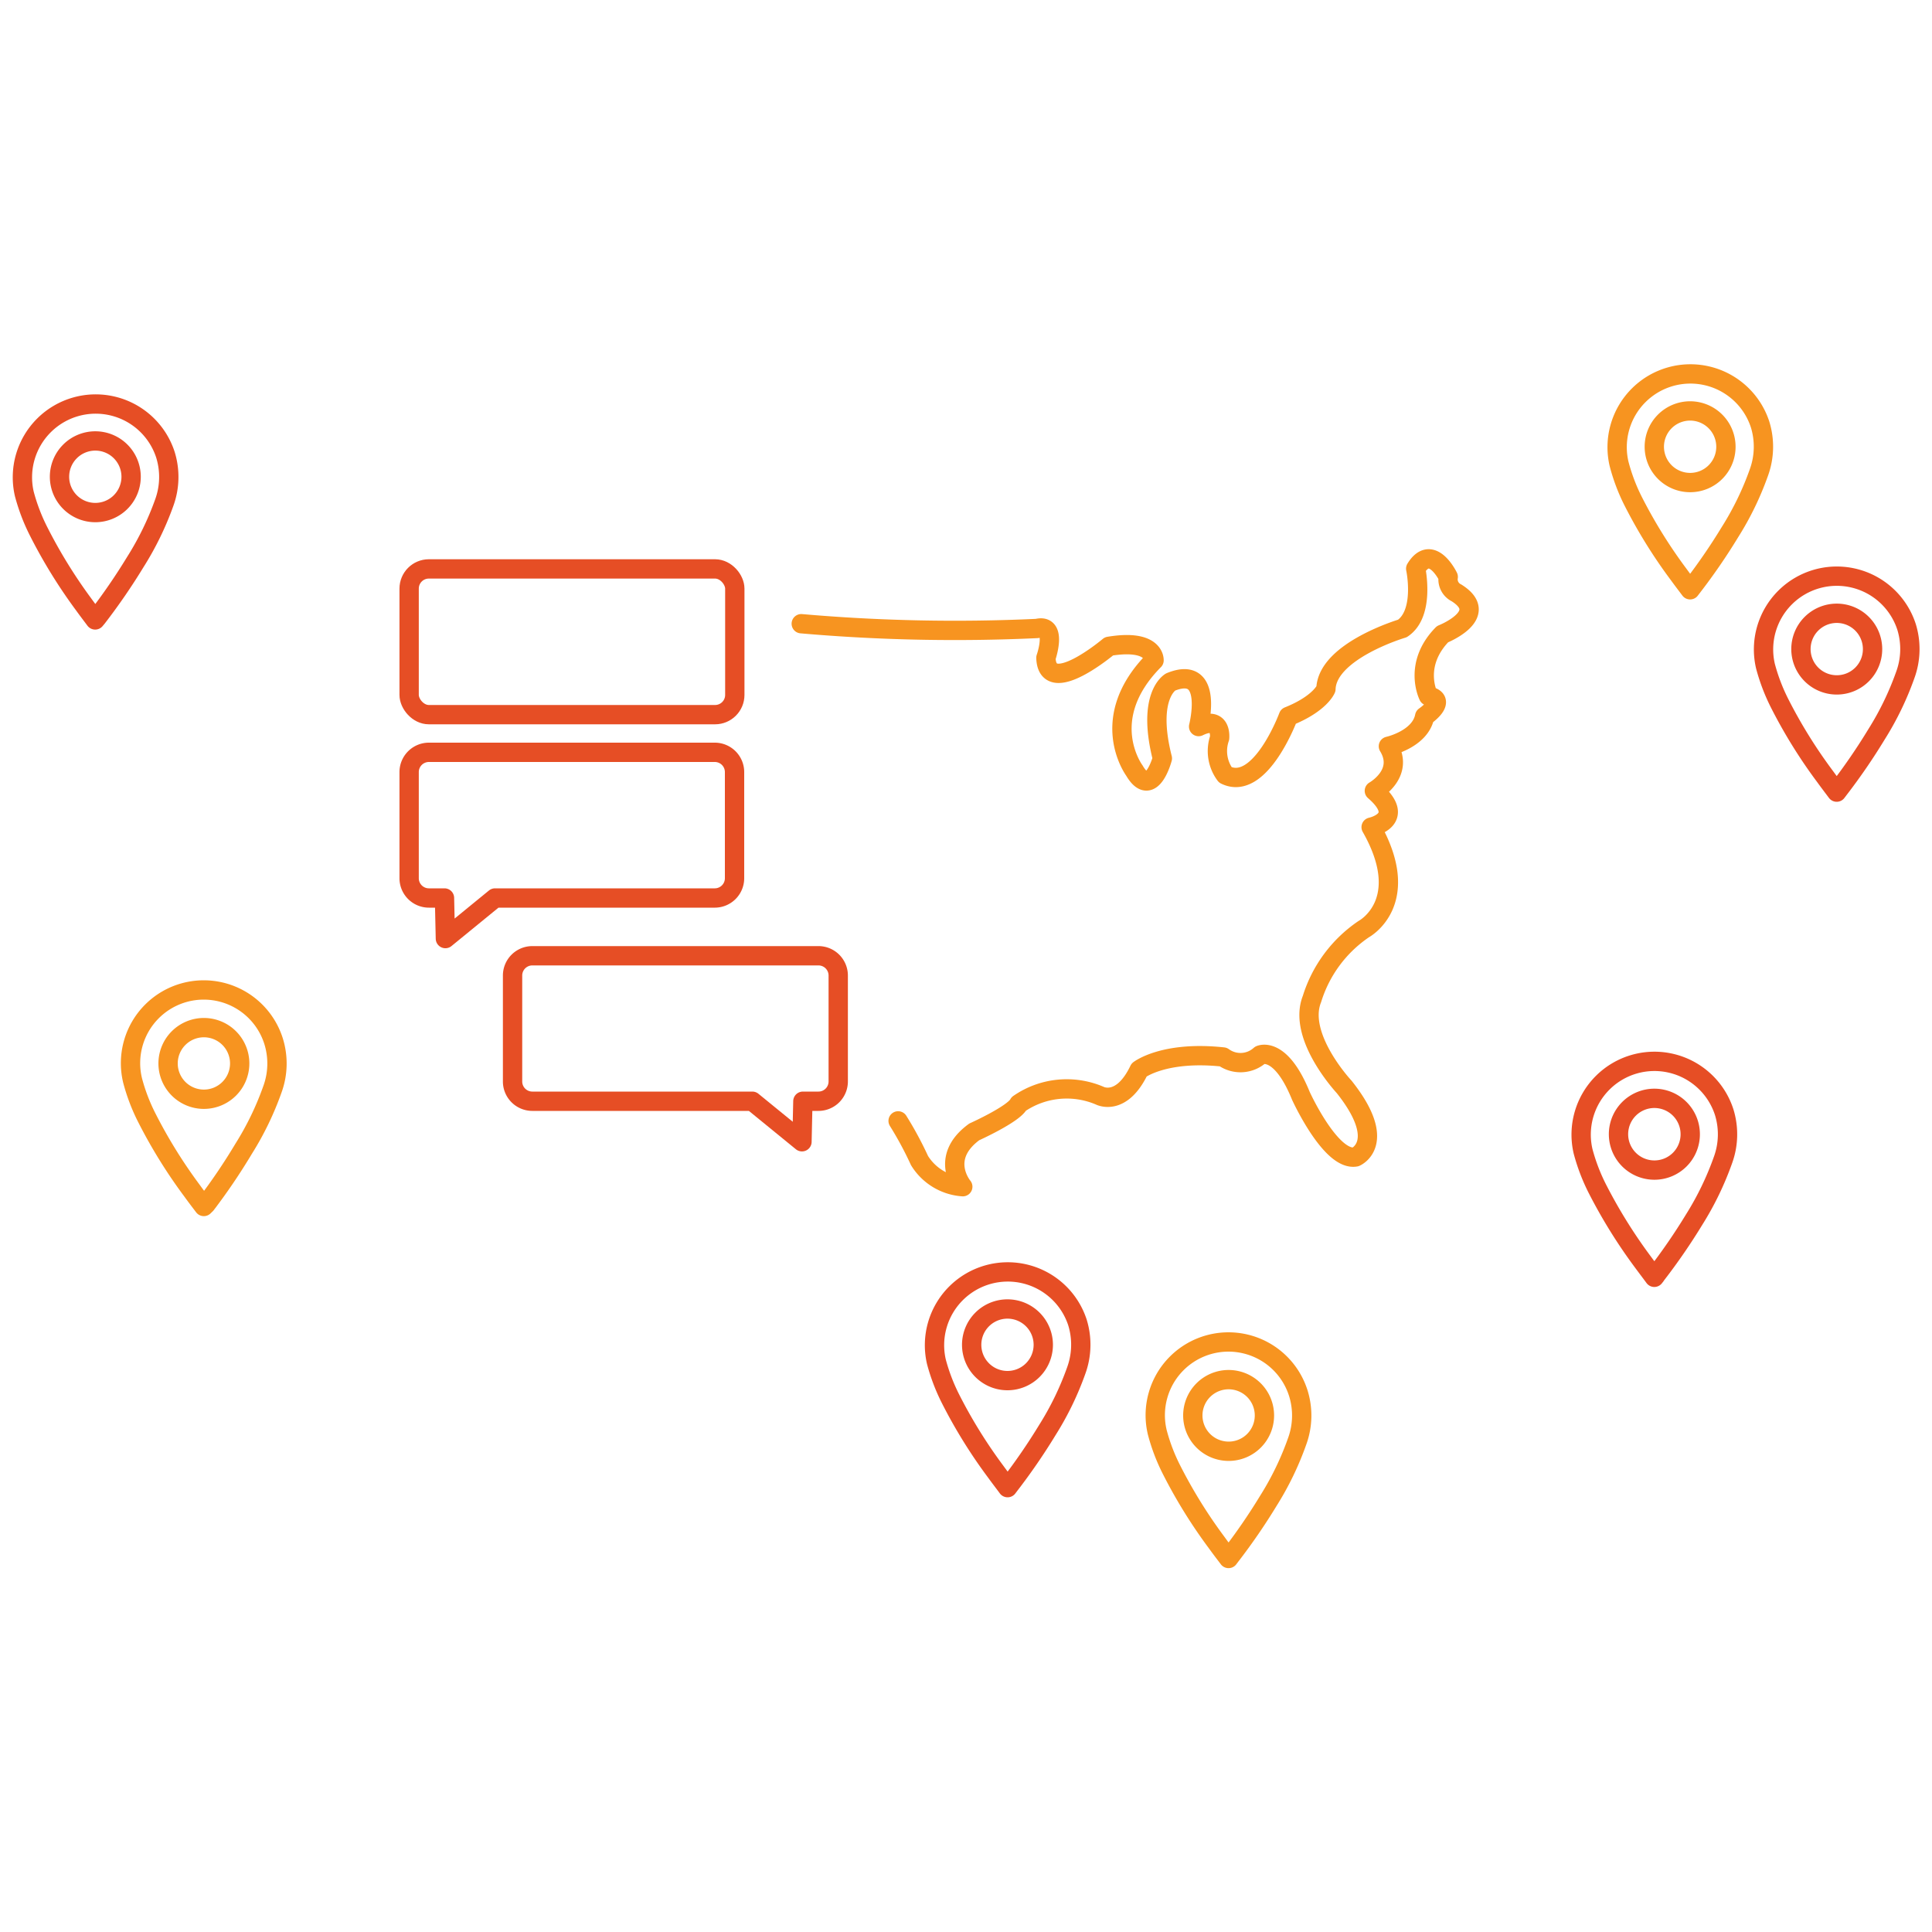 <svg id="Layer_1" data-name="Layer 1" xmlns="http://www.w3.org/2000/svg" viewBox="0 0 300 300"><defs><style>.cls-1,.cls-2{fill:none;stroke-linecap:round;stroke-linejoin:round;stroke-width:3px;}.cls-1{stroke:#f79420;}.cls-2{stroke:#e64e25;}</style></defs><path class="cls-1" d="M139.46,174.05a54.89,54.89,0,0,1,3.32,6.16,8.59,8.59,0,0,0,6.72,4.06s-3.76-4.45,1.78-8.51c0,0,6.13-2.76,6.92-4.35a13.06,13.06,0,0,1,12.56-1.28s3.36,1.78,6.13-4c0,0,3.85-3,13.05-2a4.55,4.55,0,0,0,5.73-.3s3.16-1.48,6.33,6.33c0,0,4.64,10.18,8.5,9.49,0,0,5.14-2.17-1.78-10.88,0,0-7.32-7.81-5-13.64a20.37,20.37,0,0,1,8.06-10.87s7.76-4.16,1.13-15.82c0,0,5.64-1.19.5-5.64,0,0,4.76-2.67,2.18-6.92,0,0,4.94-1.09,5.63-4.64,0,0,3.66-2.48.59-3.17,0,0-2.47-4.84,2.18-9.59,0,0,7.61-3,2.17-6.42a2.33,2.33,0,0,1-1.28-2.48s-2.57-5.33-5.05-1.28c0,0,1.49,6.92-2.07,9.29,0,0-11.67,3.46-11.87,9.39,0,0-.89,2.28-5.83,4.26,0,0-4.35,11.76-9.79,9.09a6.19,6.19,0,0,1-.89-5.73s.4-3.56-3.26-1.78c0,0,2.47-9.69-4.35-6.92,0,0-3.76,2.07-1.28,11.86,0,0-1.69,6.43-4.35,1.88,0,0-5.94-8,3.06-17.1,0,0,.2-3.37-7-2.18,0,0-9.59,8.11-9.79,1.78,0,0,1.88-5.34-1.38-4.55a274.56,274.56,0,0,1-36.61-.74"/><path class="cls-2" d="M14.78,96.26c-.62-.83-1.24-1.64-1.83-2.46A79.36,79.36,0,0,1,6,82.52a29.62,29.62,0,0,1-2.22-5.81,11.38,11.38,0,0,1,21.91-6.09,11.66,11.66,0,0,1-.19,7.45A46.69,46.69,0,0,1,21,87.29a95.56,95.56,0,0,1-5.91,8.6C15,96,14.9,96.12,14.78,96.26ZM20.36,74a5.56,5.56,0,1,0-5.62,5.59A5.56,5.56,0,0,0,20.36,74Z"/><path class="cls-1" d="M262.44,91.58c-.63-.83-1.24-1.64-1.84-2.46a78.5,78.5,0,0,1-7-11.29A29.15,29.15,0,0,1,251.4,72a11.38,11.38,0,0,1,21.91-6.08,11.73,11.73,0,0,1-.19,7.45,46.18,46.18,0,0,1-4.47,9.22,93.54,93.54,0,0,1-5.91,8.6ZM268,69.35a5.56,5.56,0,1,0-5.61,5.58A5.55,5.55,0,0,0,268,69.35Z"/><path class="cls-2" d="M285.2,123c-.63-.84-1.24-1.64-1.84-2.47a77.86,77.86,0,0,1-7-11.28,29.62,29.62,0,0,1-2.22-5.81,11.38,11.38,0,0,1,21.91-6.09,11.69,11.69,0,0,1-.2,7.46,46.32,46.32,0,0,1-4.46,9.21,93.69,93.69,0,0,1-5.91,8.61Zm5.57-22.24a5.56,5.56,0,1,0-5.61,5.59A5.55,5.55,0,0,0,290.77,100.78Z"/><path class="cls-2" d="M256.88,198.34c-.62-.84-1.24-1.65-1.84-2.47a80.22,80.22,0,0,1-7-11.28,29.62,29.62,0,0,1-2.22-5.81,11.38,11.38,0,0,1,21.91-6.09,11.66,11.66,0,0,1-.19,7.45,46.69,46.69,0,0,1-4.46,9.22,93.64,93.64,0,0,1-5.92,8.6C257.1,198.08,257,198.19,256.88,198.34Zm5.58-22.24a5.57,5.57,0,1,0-5.62,5.59A5.56,5.56,0,0,0,262.46,176.1Z"/><path class="cls-1" d="M190.77,242c-.63-.83-1.25-1.64-1.84-2.46a78,78,0,0,1-7-11.29,29.15,29.15,0,0,1-2.22-5.81,11.37,11.37,0,0,1,21.9-6.08,11.66,11.66,0,0,1-.19,7.45,46.14,46.14,0,0,1-4.46,9.22,93.54,93.54,0,0,1-5.91,8.6Zm5.57-22.23a5.56,5.56,0,1,0-5.61,5.58A5.55,5.55,0,0,0,196.34,219.79Z"/><path class="cls-2" d="M156.46,231c-.62-.84-1.24-1.64-1.84-2.47a77.86,77.86,0,0,1-7-11.28,29.62,29.62,0,0,1-2.22-5.81,11.38,11.38,0,0,1,21.91-6.08,11.73,11.73,0,0,1-.19,7.45,46.44,46.44,0,0,1-4.47,9.22,94.92,94.92,0,0,1-5.91,8.6ZM162,208.8a5.56,5.56,0,1,0-5.61,5.58A5.56,5.56,0,0,0,162,208.8Z"/><path class="cls-1" d="M31.65,187.34c-.63-.83-1.25-1.64-1.84-2.46a78.5,78.5,0,0,1-7-11.29,29.15,29.15,0,0,1-2.22-5.81,11.37,11.37,0,0,1,21.9-6.08,11.66,11.66,0,0,1-.19,7.45,46.4,46.4,0,0,1-4.46,9.22A93.54,93.54,0,0,1,32,187Zm5.57-22.23a5.56,5.56,0,1,0-5.61,5.58A5.56,5.56,0,0,0,37.22,165.11Z"/><path class="cls-2" d="M111,139.44H76.87l-7.71,6.3-.14-6.3H66.59a3.07,3.07,0,0,1-3.06-3.06v-16.5a3.07,3.07,0,0,1,3.06-3.06H111a3.07,3.07,0,0,1,3.06,3.06v16.5A3.07,3.07,0,0,1,111,139.44Z"/><rect class="cls-2" x="63.53" y="88.34" width="50.57" height="22.63" rx="3.06"/><path class="cls-2" d="M82.65,171h34.17l7.71,6.29.14-6.29h2.43a3.07,3.07,0,0,0,3.06-3.06V151.47a3.07,3.07,0,0,0-3.06-3.06H82.65a3.07,3.07,0,0,0-3.06,3.06V168A3.07,3.07,0,0,0,82.65,171Z"/></svg>
